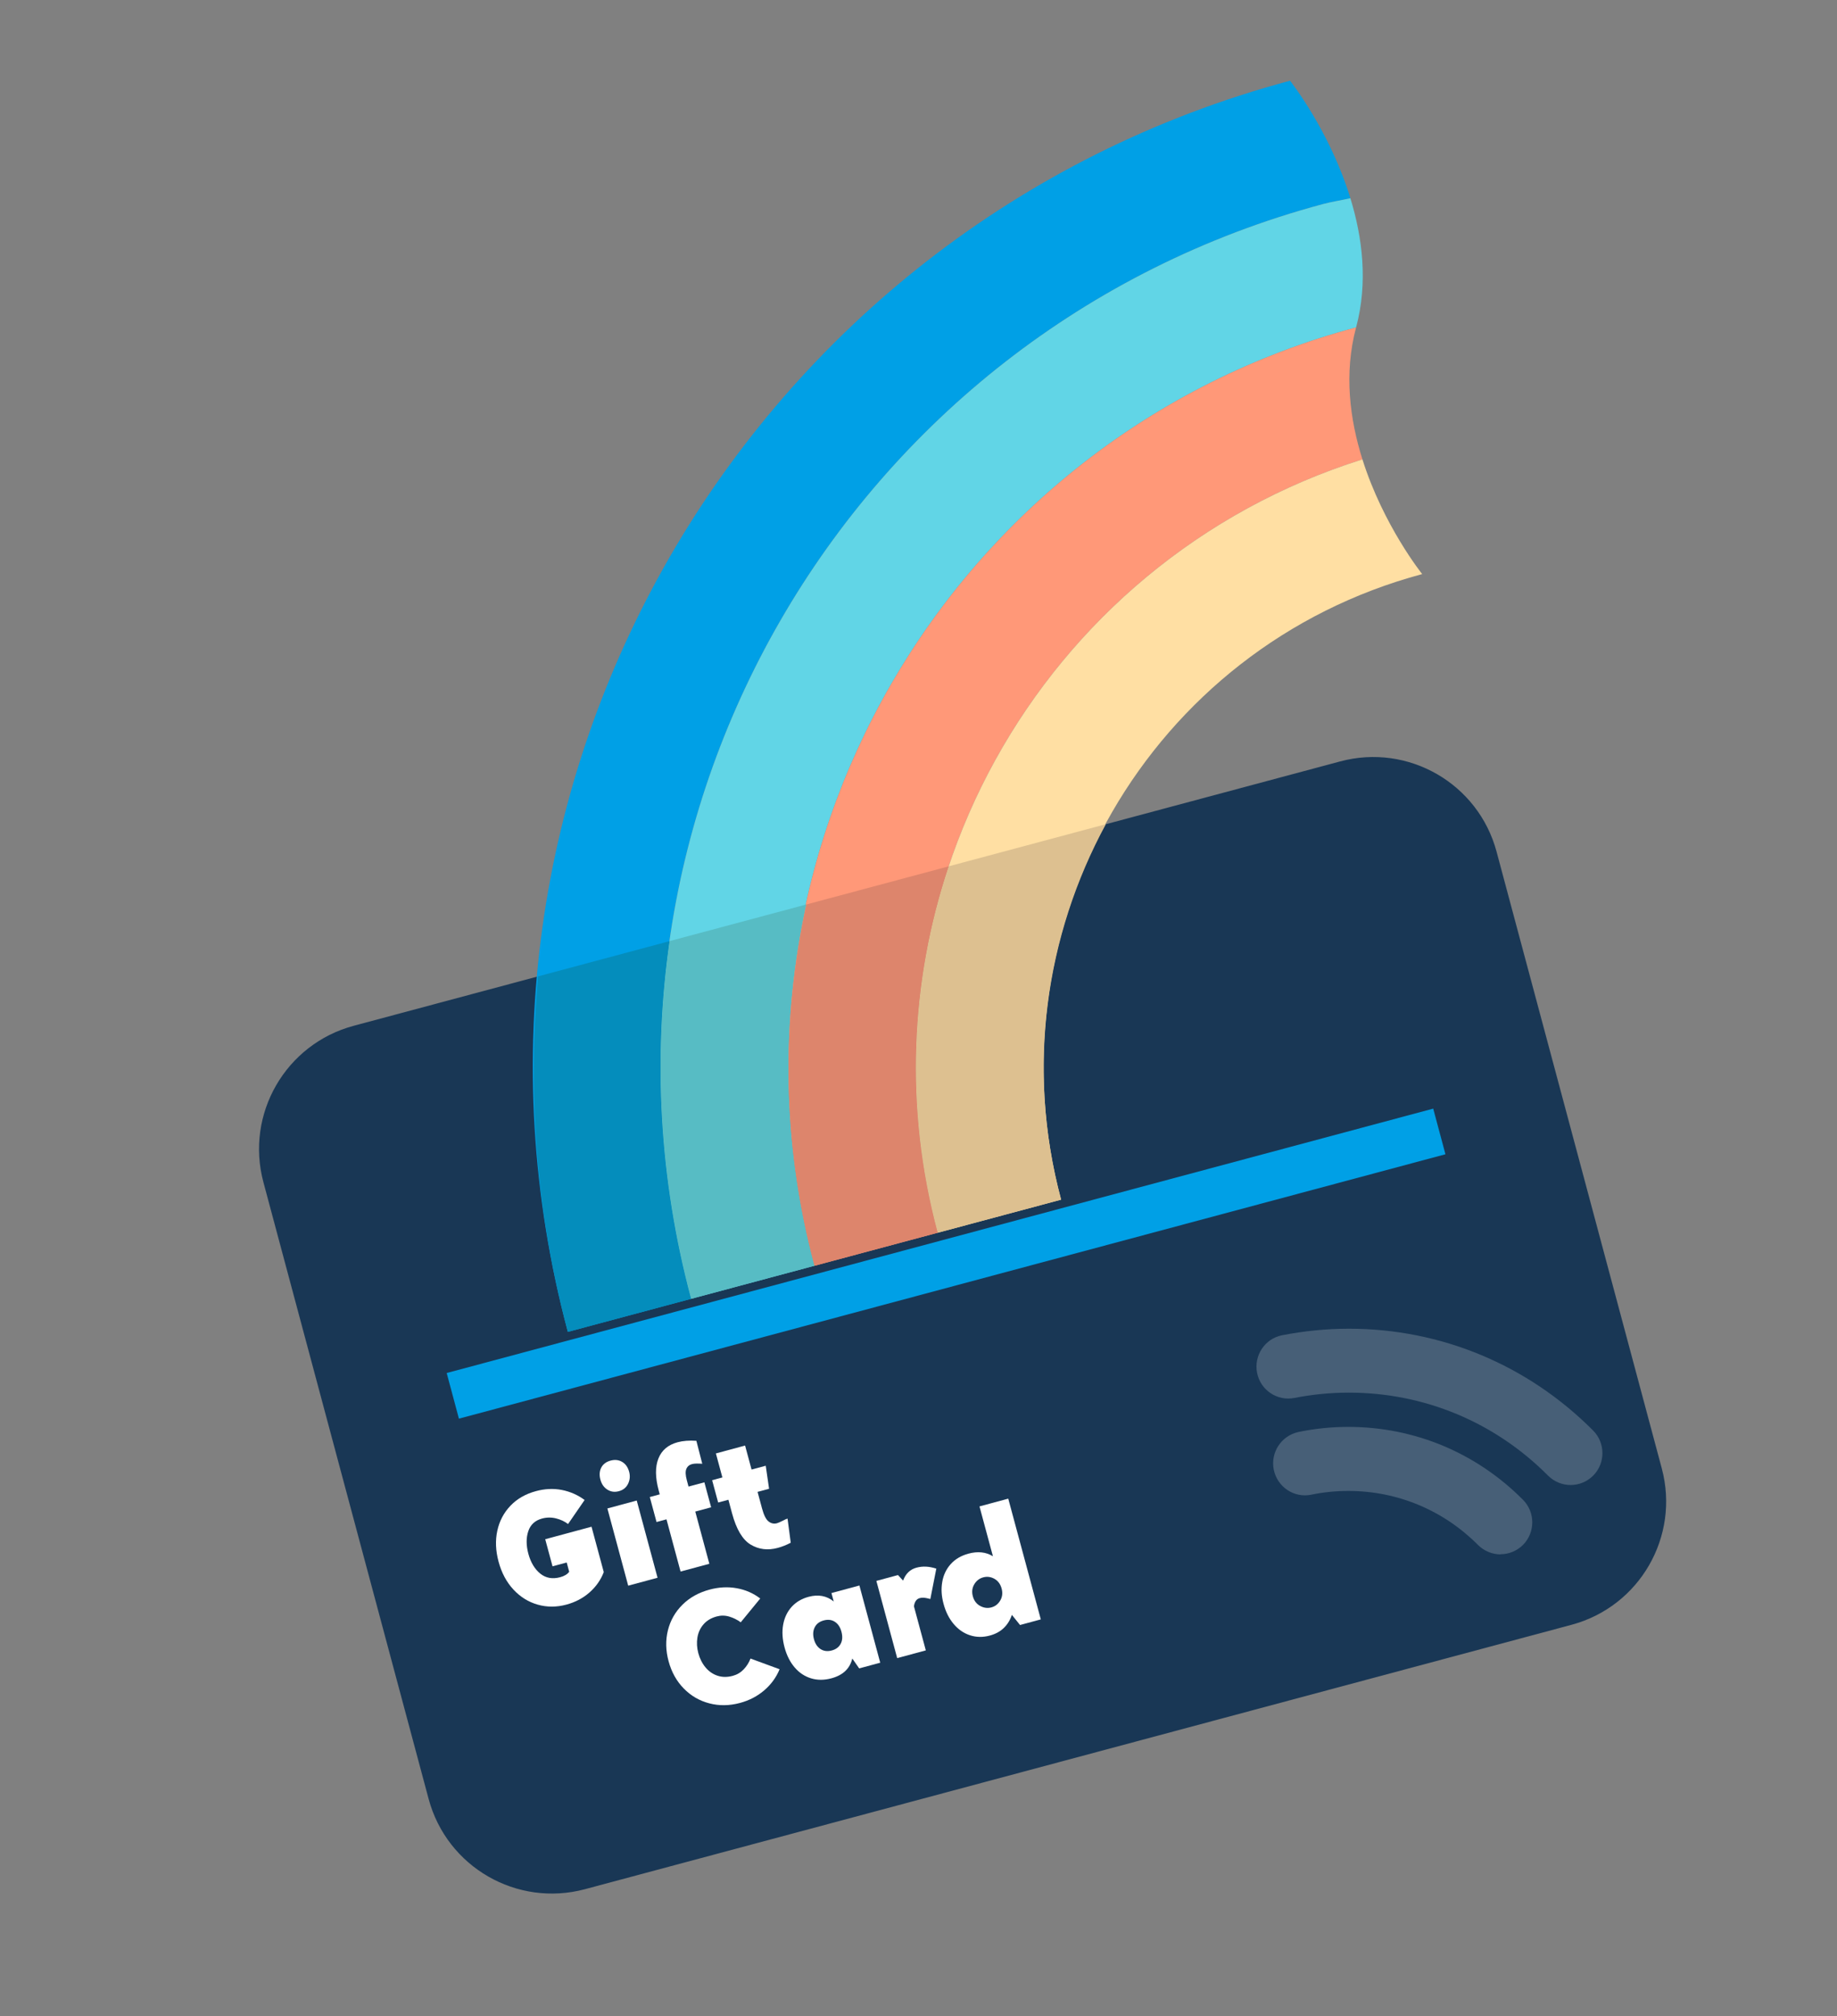 <?xml version="1.0" encoding="UTF-8"?>
<svg id="Layer_1" data-name="Layer 1" xmlns="http://www.w3.org/2000/svg" width="972.17" height="1066.72" viewBox="0 0 972.17 1066.72">
  <rect x="0" y="0" width="972.17" height="1066.72" fill="#808080" stroke="none"/>
  <g>
    <path d="M709.26,402.86l-522.09,139.89c-36.04,9.66-57.43,46.7-47.77,82.75l87.43,326.3c9.66,36.04,46.7,57.43,82.75,47.77l522.09-139.89c36.04-9.66,57.43-46.7,47.77-82.75l-87.43-326.3c-9.66-36.04-46.7-57.43-82.75-47.77Z" fill="#193755" stroke-width="0"/>
    <g>
      <path d="M700.19,107.97c4.82-1.29,9.64-1.97,14.46-3.1-10.98-35.82-31.94-62.16-31.94-62.16C394.37,119.97,223.25,416.35,300.51,704.69l65.26-17.49c-67.6-252.3,82.12-511.63,334.42-579.23Z" fill="#00a0e6" stroke-width="0"/>
      <path d="M365.77,687.2l65.26-17.49c-57.95-216.26,70.39-438.54,286.64-496.48,6.39-23.84,3.32-47.66-3.03-68.36-4.82,1.13-9.64,1.81-14.46,3.1-252.3,67.6-402.02,326.93-334.42,579.23Z" fill="#61d5e6" stroke-width="0"/>
      <path d="M431.03,669.72l65.26-17.49c-46.99-175.37,53.24-355.12,224.73-409.17-6.63-21-9.89-45.41-3.35-69.83-216.26,57.95-344.59,280.23-286.64,496.48Z" fill="#ff9878" stroke-width="0"/>
      <path d="M496.29,652.23l65.26-17.49c-38.63-144.17,46.93-292.36,191.1-330.99,0,0-20.54-25.57-31.63-60.69-171.49,54.05-271.72,233.8-224.73,409.17Z" fill="#ffdfa3" stroke-width="0"/>
    </g>
    <g>
      <path d="M365.77,687.2c-17.07-63.71-20.2-127.85-11.4-189.25l-69.61,18.65c-5.53,61.53-1.16,124.94,15.76,188.09l65.26-17.49Z" fill="#048dbc" stroke-width="0"/>
      <path d="M365.77,687.2l65.26-17.49c-17.34-64.73-17.69-129.92-4.3-191.16l-72.37,19.39c-8.8,61.41-5.67,125.54,11.4,189.25Z" fill="#57bcc4" stroke-width="0"/>
      <path d="M496.29,652.23c-17.78-66.36-14.41-133.31,5.85-193.87l-75.4,20.2c-13.4,61.24-13.05,126.43,4.3,191.16l65.26-17.49Z" fill="#dd856c" stroke-width="0"/>
      <path d="M496.29,652.23l65.26-17.49c-18.64-69.58-8.14-139.97,23.69-198.66l-83.1,22.27c-20.26,60.56-23.63,127.52-5.85,193.87Z" fill="#ddc090" stroke-width="0"/>
    </g>
    <rect x="230.43" y="656.09" width="540.5" height="25" transform="translate(-155.99 152.37) rotate(-15)" fill="#00a0e6" stroke-width="0"/>
  </g>
  <g>
    <path d="M319.53,831.79c-1.59,4.15-4.1,7.73-7.54,10.76-3.43,3.02-7.5,5.17-12.21,6.44-5.25,1.42-10.33,1.42-15.26.01-4.92-1.41-9.2-4.08-12.84-8.01-3.64-3.93-6.24-8.82-7.82-14.67s-1.79-11.26-.68-16.39c1.11-5.13,3.43-9.54,6.95-13.23,3.52-3.69,8.03-6.27,13.53-7.75,4.7-1.27,9.26-1.47,13.66-.62,4.4.86,8.43,2.63,12.07,5.31l-8.76,12.72c-1.8-1.37-3.93-2.37-6.38-2.98-2.45-.61-4.91-.59-7.39.08-3.71,1-6.15,3.25-7.3,6.75-1.16,3.5-1.13,7.48.07,11.93s3.34,8.09,6.29,10.46c2.95,2.37,6.45,3,10.51,1.91,2.23-.6,3.83-1.56,4.8-2.89l-1.32-4.9-7.5,2.02-3.87-14.34,24.51-6.61,6.47,23.99Z" fill="#fff" stroke-width="0"/>
    <path d="M347.99,834.79l-15.53,4.19-11.02-40.86,15.53-4.19,11.02,40.86ZM323.14,772.8c2.28-.61,4.32-.38,6.13.7,1.81,1.08,3.04,2.83,3.69,5.26.59,2.18.4,4.28-.57,6.29-.97,2.02-2.6,3.33-4.87,3.94s-4.26.32-6.08-.83c-1.83-1.15-3.06-2.92-3.7-5.3s-.5-4.55.47-6.38c.97-1.83,2.62-3.06,4.94-3.68Z" fill="#fff" stroke-width="0"/>
    <path d="M368.79,774.36c-1.03.01-1.9.11-2.59.3-1.44.39-2.43,1.24-2.98,2.56-.55,1.32-.46,3.31.26,5.99l.9,3.34,8.39-2.26,3.57,13.22-8.39,2.26,7.45,27.63-15.23,4.11-7.45-27.63-5.27,1.42-3.57-13.22,5.27-1.42-.56-2.08c-1.84-6.83-1.9-12.45-.16-16.85,1.73-4.4,5.13-7.28,10.18-8.64,2.82-.76,6.13-1.02,9.92-.76l3.12,12.15c-.87-.08-1.82-.12-2.86-.11Z" fill="#fff" stroke-width="0"/>
    <path d="M406.74,805c1.35,1.07,2.84,1.38,4.48.94.55-.15,1.64-.63,3.28-1.44.92-.51,1.68-.85,2.28-1.01l1.69,12.77c-2.28,1.2-4.56,2.11-6.84,2.72-5.3,1.43-10.09.85-14.38-1.74s-7.56-8.09-9.83-16.51l-1.94-7.21-5.42,1.46-3.19-11.81,5.42-1.46-3.43-12.7,15.45-4.17,3.43,12.7,7.5-2.02,1.77,12.19-6.09,1.64,2.36,8.77c.95,3.52,2.1,5.81,3.45,6.88Z" fill="#fff" stroke-width="0"/>
    <path d="M402.32,845.78l-10.31,12.58c-1.85-1.36-3.88-2.37-6.07-3.02-2.2-.66-4.41-.68-6.64-.08-2.92.79-5.25,2.17-6.97,4.15s-2.81,4.32-3.25,7.01c-.44,2.7-.28,5.45.48,8.28s2.06,5.43,3.82,7.54c1.76,2.1,3.88,3.56,6.36,4.38,2.48.82,5.15.84,8.03.07,2.28-.61,4.21-1.76,5.81-3.44,1.59-1.68,2.79-3.58,3.6-5.71l15.39,5.65c-1.76,4.3-4.47,8.02-8.11,11.15-3.64,3.13-7.92,5.36-12.82,6.68-5.6,1.51-11.01,1.59-16.23.23-5.23-1.35-9.74-3.97-13.55-7.86-3.81-3.89-6.49-8.7-8.04-14.45-1.54-5.69-1.65-11.15-.35-16.36,1.3-5.21,3.86-9.71,7.67-13.5,3.81-3.79,8.59-6.46,14.34-8.01,4.95-1.34,9.76-1.58,14.42-.74,4.66.84,8.81,2.66,12.43,5.45Z" fill="#fff" stroke-width="0"/>
    <path d="M454.81,838.88l11.02,40.86-11.14,3.01-3.64-5.23c-1.27,5.34-4.95,8.83-11.04,10.47-3.81,1.03-7.4,1.04-10.75.03-3.35-1.01-6.25-2.92-8.68-5.75-2.43-2.82-4.23-6.36-5.38-10.62s-1.41-8.32-.74-12.03c.67-3.71,2.16-6.85,4.47-9.41,2.31-2.56,5.3-4.34,8.96-5.33,5.15-1.39,9.59-.57,13.33,2.46l-1.2-4.46,14.78-3.99ZM444.91,869.72c.93-1.76,1.06-3.88.4-6.36s-1.82-4.18-3.49-5.27c-1.68-1.09-3.65-1.33-5.93-.71s-3.8,1.81-4.72,3.62c-.92,1.82-1.06,3.91-.42,6.29s1.83,4.18,3.53,5.26c1.7,1.08,3.66,1.32,5.89.72s3.81-1.78,4.74-3.55Z" fill="#fff" stroke-width="0"/>
    <path d="M495.51,829.97l-3.16,16.07c-.29-.08-.8-.21-1.54-.38-.74-.17-1.44-.27-2.12-.31-.67-.03-1.33.04-1.97.21-1.68.45-2.7,1.9-3.05,4.33l2.64,9.81.11.13-.09-.06,3.63,13.45-15.15,4.09-11.02-40.86,11.44-3.09,2.7,2.94c1.35-3.66,3.71-5.94,7.08-6.85s6.72-.7,10.5.51Z" fill="#fff" stroke-width="0"/>
    <path d="M533.58,792.93l17.23,63.89-10.99,2.97-4.32-5.37c-.87,2.68-2.27,4.97-4.2,6.87-1.93,1.9-4.43,3.27-7.5,4.09-3.62.98-7.08.93-10.4-.14-3.32-1.07-6.2-3.04-8.65-5.92s-4.25-6.44-5.4-10.7-1.33-7.93-.7-11.61,2.13-6.83,4.5-9.46c2.37-2.63,5.51-4.48,9.43-5.53,4.9-1.32,9.2-.86,12.89,1.39l-7.11-26.37,15.23-4.11ZM529.35,846.82c1.11-1.89,1.35-4,.72-6.33s-1.91-4.09-3.82-5.15c-1.9-1.05-3.87-1.31-5.9-.76s-3.61,1.77-4.75,3.67c-1.13,1.9-1.39,4.01-.76,6.34s1.91,4.03,3.85,5.1c1.94,1.07,3.92,1.33,5.95.79s3.6-1.77,4.71-3.66Z" fill="#fff" stroke-width="0"/>
  </g>
  <path d="M831.19,785.72c-4.33,0-8.59-1.67-11.9-4.93-28.2-28.38-65.63-43.95-105.47-43.95-9.68,0-19.41.96-28.83,2.82-9.1,1.79-17.95-4.16-19.73-13.32-1.78-9.16,4.14-18.07,13.24-19.86,11.58-2.24,23.42-3.46,35.33-3.46,48.82,0,94.71,19.15,129.28,53.88,6.56,6.6,6.56,17.3,0,23.89-3.31,3.27-7.57,4.93-11.9,4.93Z" fill="#fff" opacity=".2" stroke-width="0"/>
  <path d="M794.14,822.43c-4.26,0-8.59-1.67-11.9-4.93-18.33-18.45-42.71-28.64-68.68-28.64-6.62,0-13.18.64-19.6,1.99-9.1,1.86-17.95-4.04-19.86-13.2-1.85-9.16,4.01-18.06,13.11-19.99,8.59-1.79,17.44-2.69,26.35-2.69,34.94,0,67.73,13.71,92.42,38.56,6.56,6.6,6.56,17.3,0,23.89-3.31,3.27-7.57,4.93-11.9,4.93" fill="#fff" opacity=".2" stroke-width="0"/>
</svg>
